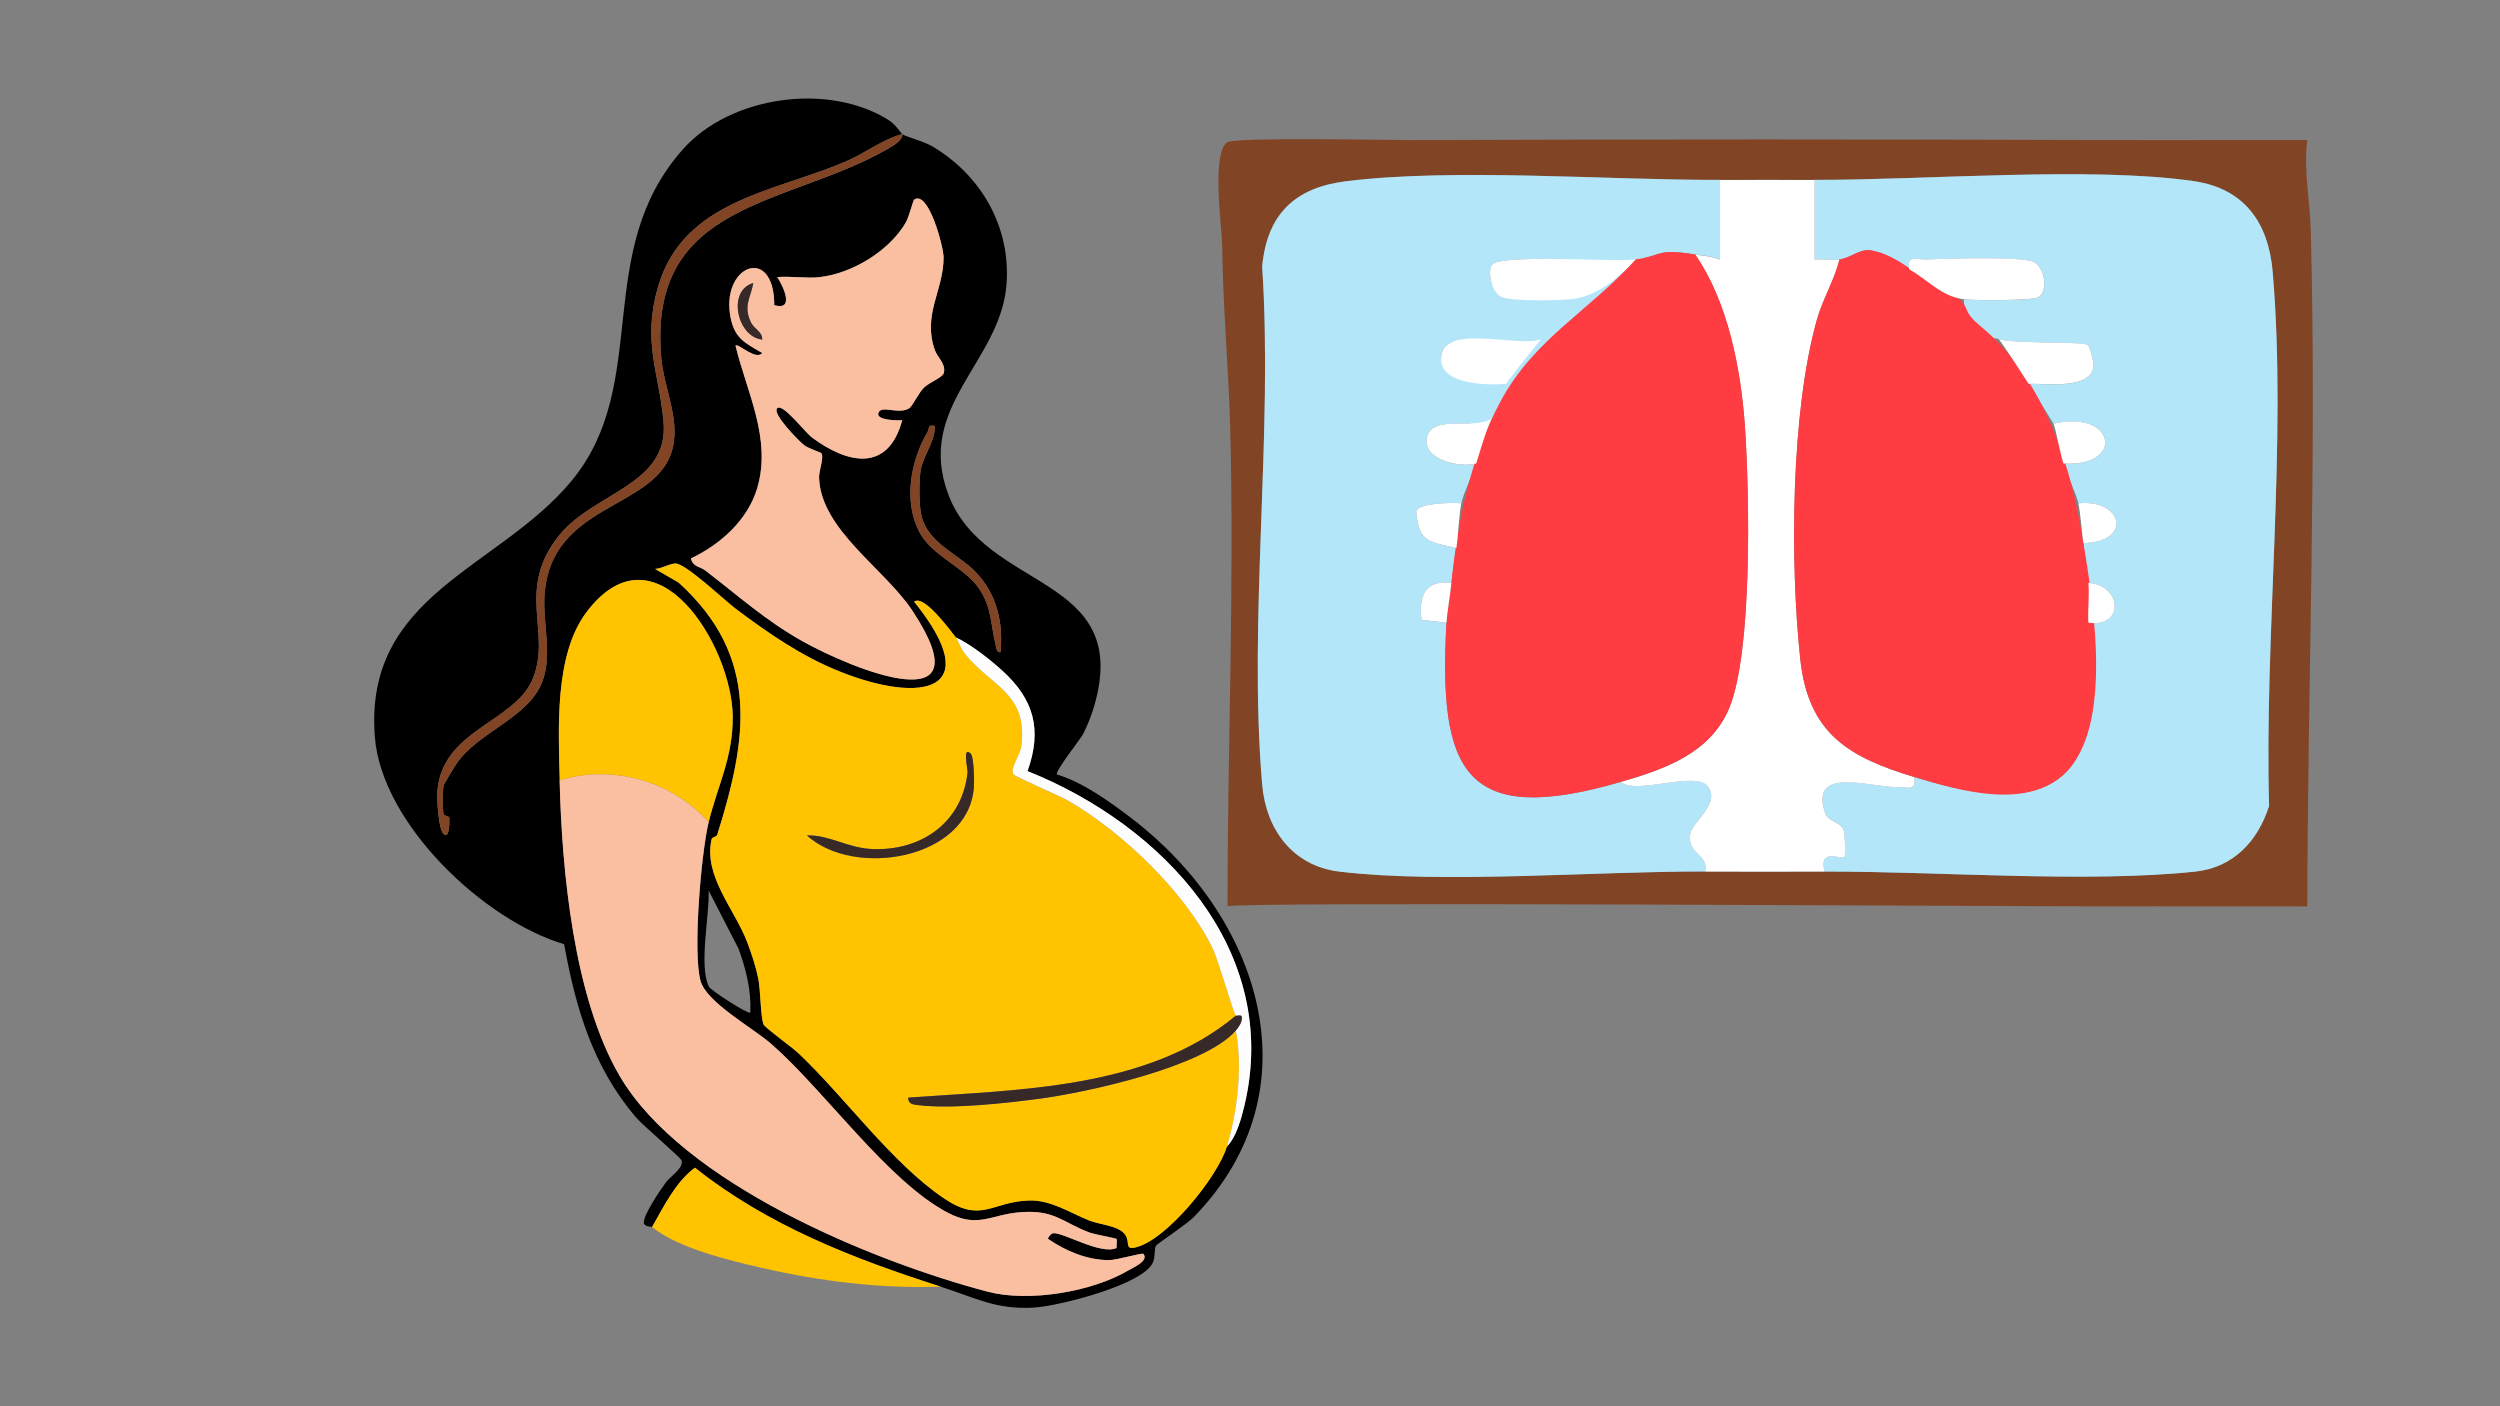 <?xml version="1.0" encoding="UTF-8"?>
<svg id="_Слой_1" data-name="Слой_1" xmlns="http://www.w3.org/2000/svg" version="1.1" viewBox="0 0 453.54 255.12">
  <rect x="0" y="0" width="453.54" height="255.12" fill="#808080" stroke="none"/>
  <!-- Generator: Adobe Illustrator 29.5.1, SVG Export Plug-In . SVG Version: 2.1.0 Build 141)  -->
  <defs>
    <style>
      .st0 {
        fill: #372928;
      }

      .st1 {
        fill: #fff;
      }

      .st2 {
        fill: #814424;
      }

      .st3 {
        fill: #ffc300;
      }

      .st4 {
        fill: #b4e6fa;
      }

      .st5 {
        fill: #fabea0;
      }

      .st6 {
        fill: #ff3c41;
      }

      .st7 {
        fill: #fdfdfd;
      }
    </style>
  </defs>
  <g id="_Слой_11" data-name="_Слой_1">
    <polygon class="st4" points="269.16 88.47 266.41 74.43 283.68 58.85 293.55 61.22 295.26 72.64 284.7 86.77 269.16 88.47"/>
    <g>
      <path d="M118.29,222.62c-.18-.14-1.02-.03-1.39-.51-.74-.97,3.03-6.42,3.86-7.55s3.31-2.66,2.89-4.03c-.17-.55-7.08-6.4-8.35-7.9-7.76-9.16-10.85-19.71-12.96-31.34-14.6-4.32-33.07-21.84-34.33-37.53-2.08-25.95,22.43-30.54,35.66-46.5,14.66-17.69,3.58-41.55,20.27-60.23,8.61-9.63,26.26-12.1,37.19-5.3,1.4.87,2.37,2.5,2.53,2.6-3.53.96-6.64,3.4-9.99,4.87-12.74,5.58-29.73,6.93-34.33,22.94-2.85,9.92.21,15.37,1.03,24.39,1.03,11.42-12.53,12.76-18.83,20.48-8.21,10.06-1.26,17.75-4.99,26.35-3.32,7.67-16.26,9.07-17.2,20.08-.13,1.51.16,6.91,1.11,7.86,1.14,1.14,1.08-2.58,1.05-2.91-.04-.39-.95-.28-1.05-.7-.18-.75-.17-4.41.01-5.19.05-.22,1.9-3.3,2.24-3.8,4.03-6.03,13.14-8.33,15.69-15.1,1.92-5.09-.12-10.86.43-16.32,1.56-15.66,19.07-14.93,22.81-24.74,2.16-5.68-1.15-11.79-1.67-17.48-2.61-28.69,22.86-27.53,41.18-38.1.69-.4,2.76-1.57,2.51-2.62.89.55,3.88,1.26,5.57,2.27,8.82,5.26,14.18,14.63,13.36,25.04-1.09,14.01-16.56,22.1-10.55,38.06,6.67,17.71,33.43,14.36,26.47,38.37-.44,1.51-1.26,3.65-1.99,5.04-.55,1.04-5.23,6.9-4.77,7.38,4.73,1.45,9.47,4.86,13.45,7.89,23.19,17.67,33.99,49.07,11.42,72.36-1.36,1.4-6.69,4.87-6.91,5.25-.34.59-.1,1.93-.53,2.98-1.72,4.12-17.13,7.94-21.48,8.23-6.96.46-10.83-1.8-17.01-3.77-15.85-5.05-31.48-11.12-44.62-21.59-3.49,2.57-5.61,6.95-7.79,10.78h.01ZM148.82,50.26c-2.45.29-5.33-.21-7.83,0,1.12,1.69,3.21,6.18-.54,5.09,0-11.16-9.96-7.15-7.87,2.51.8,3.68,2.79,4.45,5.7,6.18-1.24,1.4-4.38-1.86-4.86-1.35,2.06,8.54,6.58,16.86,3.95,25.83-1.71,5.84-6.75,10.28-12.05,12.79.44,1.61,1.63,1.42,2.65,2.2,5.93,4.54,10.86,9.02,17.51,12.76,9.01,5.07,33.67,15.21,20.05-5.46-5.04-7.65-16.64-14.73-16.95-24.16-.04-1.28.92-3.65.43-4.43-.09-.15-2.39-.89-3.13-1.46-.94-.73-5.9-5.77-4.89-6.71s5.01,4.34,6.3,5.31c6.49,4.83,13.83,6.39,16.38-3.15-.57.11-4.92.07-4.31-1.35s3.6.4,5.56-.79c.61-.37,1.72-2.86,2.78-3.84.93-.85,3.25-1.77,3.48-2.5.53-1.64-1.1-2.84-1.59-4.21-2.29-6.46,1.58-10.8,1.58-16.83,0-1.85-2.72-12.28-5.34-10.48-.18.13-.94,3.18-1.52,4.16-2.98,5.12-9.65,9.19-15.51,9.88h.02ZM169.62,77.28c-1.44-.3-.93.37-1.34,1.06-3.11,5.26-4.41,12.65-1.47,18.22,2.28,4.32,8.18,6.32,10.83,10.25,2.27,3.36,2.07,6.41,2.95,10.02.13.54.16,1.63.92,1.5.53-5.47-.69-10.61-4.56-14.61-3.12-3.23-8.61-5.15-9.79-10.2-.44-1.89-.44-5.87-.19-7.83.39-2.97,2.67-5.46,2.65-8.42h0ZM173.4,115.63c-1-1.25-5.79-7.87-7.56-6.48,13.25,16.45,1.3,18.57-13.49,12.67-6.93-2.76-12.96-6.94-18.87-11.38-2.12-1.6-9.16-8.31-10.98-8.22-1.07.05-2.49.93-3.66.99l4.27,2.47c14.9,13.52,12.45,28.39,7.02,45.73-.14.43-.93.42-1.02.8-1.56,6.68,4.19,12.73,6.48,18.79.77,2.04,1.58,4.52,2,6.64.38,1.93.4,7.08.95,8.23.3.61,5.23,4.17,6.23,5.12,8.55,8.07,16.96,19.99,26.52,26.43,6.8,4.59,8.71.53,15.43.36,3.95-.1,7.37,2.22,10.84,3.62,1.88.76,5.47.94,6.58,2.61.93,1.41-.16,2.75,1.85,2.29,5.61-1.3,14.9-12.76,16.58-18.28,1.71-1.71,2.61-5.03,3.17-7.36,6.78-28.29-14.95-51.03-39.33-60.76,2.68-7.51,1.2-13.01-4.65-18.3-2.2-1.99-5.74-4.77-8.36-5.96h0ZM101.54,141.57c.39,16.32,2.56,39.41,10.91,53.66,11.36,19.39,45.77,33.6,66.78,39.12,7.4,1.95,18.9.03,25.52-3.89.79-.47,3.76-1.73,2.69-2.98-.21-.24-4.81,1.13-6.21,1.13-4,0-7.87-1.65-11.07-3.84-.13-.24.59-.99.85-1.03,1.71-.3,8.74,4.04,11.58,2.66-.07-.44.12-1.46,0-1.61-.16-.2-3.95-.8-5.01-1.21-5.06-1.97-6.3-4.14-12.54-3.65-5.31.41-7.59,2.95-13.07.09-10.89-5.69-22.33-22.14-32.04-30.63-3.37-2.95-11.77-7.52-12.84-11.47-1.41-5.2.12-23.13,1.49-28.78,1.59-6.56,4.44-11.71,4.36-19.19-.12-12.69-13.96-35.5-26.52-18.9-5.88,7.77-5.08,21.32-4.86,30.53h-.02ZM136.12,183.71c.19-4.01-.78-7.92-2.15-11.63l-5.41-10.52c.18,4.42-1.8,13.54.02,17.4.34.72,7.21,5.12,7.54,4.75h0Z"/>
      <path class="st3" d="M170.7,233.42c-10.95.39-21.87-.97-32.52-3.41-6.02-1.38-15.19-3.6-19.89-7.4,2.18-3.83,4.3-8.21,7.79-10.78,13.14,10.47,28.77,16.54,44.62,21.59Z"/>
      <path class="st3" d="M222.57,208.03c-1.68,5.52-10.97,16.98-16.58,18.28-2.01.47-.91-.88-1.85-2.29-1.11-1.67-4.7-1.85-6.58-2.61-3.47-1.4-6.89-3.72-10.84-3.62-6.73.17-8.63,4.22-15.43-.36-9.56-6.45-17.96-18.36-26.52-26.43-1-.95-5.93-4.51-6.23-5.12-.55-1.15-.57-6.3-.95-8.23-.42-2.13-1.23-4.61-2-6.64-2.29-6.06-8.04-12.11-6.48-18.79.09-.38.88-.37,1.02-.8,5.42-17.34,7.88-32.21-7.02-45.73l-4.27-2.47c1.17-.06,2.59-.94,3.66-.99,1.82-.09,8.86,6.63,10.98,8.22,5.91,4.44,11.94,8.62,18.87,11.38,14.79,5.9,26.74,3.78,13.49-12.67,1.77-1.39,6.57,5.23,7.56,6.48.4.5.86,1.98,1.64,2.96,4.7,5.95,11.49,7.09,10.26,16.78-.21,1.7-2.16,4.09-1.4,5.14.32.45,8.35,3.88,9.86,4.74,9.78,5.62,21.22,16.57,26.21,26.74,1.1,2.24,3.75,11.81,4.23,12.25-16.03,13.38-39.5,13.42-59.44,14.86,0,1.22.94,1.26,1.87,1.37,5.99.74,15.94-.36,22.1-1.19,8.62-1.16,29.76-5.78,35.47-12.35,1.26,6.49.31,14.73-1.62,21.07v.02ZM176.1,136.71c-1.56-1.48-.51,2.84-.57,3.42-.99,9.24-8.61,14.37-17.54,13.88-4.32-.24-7.68-2.6-11.59-2.45,8.54,7.78,29.19,4.38,30.27-8.62.09-1.1.05-5.65-.57-6.24h0Z"/>
      <path class="st5" d="M128.56,149.13c-1.37,5.64-2.9,23.58-1.49,28.78,1.07,3.95,9.47,8.52,12.84,11.47,9.72,8.49,21.16,24.94,32.04,30.63,5.48,2.87,7.76.33,13.07-.09,6.24-.49,7.48,1.68,12.54,3.65,1.07.41,4.85,1.01,5.01,1.21.12.15-.07,1.17,0,1.61-2.83,1.38-9.87-2.97-11.58-2.66-.26.05-.98.79-.85,1.03,3.2,2.19,7.07,3.84,11.07,3.84,1.4,0,6-1.37,6.21-1.13,1.07,1.25-1.9,2.51-2.69,2.98-6.61,3.92-18.11,5.83-25.52,3.89-21.01-5.52-55.42-19.73-66.78-39.12-8.35-14.24-10.52-37.33-10.91-53.66,9.52-2.96,20.43.11,27.02,7.56h.02Z"/>
      <path class="st5" d="M148.82,50.26c5.86-.69,12.53-4.77,15.51-9.88.57-.99,1.33-4.04,1.52-4.16,2.61-1.8,5.34,8.62,5.34,10.48,0,6.03-3.87,10.37-1.58,16.83.49,1.37,2.12,2.57,1.59,4.21-.24.73-2.56,1.64-3.48,2.5-1.06.98-2.17,3.46-2.78,3.84-1.97,1.19-4.95-.65-5.56.79s3.75,1.45,4.31,1.35c-2.56,9.54-9.9,7.97-16.38,3.15-1.3-.96-5.27-6.27-6.3-5.31s3.95,5.98,4.89,6.71c.74.57,3.04,1.32,3.13,1.46.5.78-.47,3.15-.43,4.43.3,9.43,11.9,16.51,16.95,24.16,13.63,20.67-11.04,10.53-20.05,5.46-6.65-3.74-11.59-8.22-17.51-12.76-1.02-.78-2.2-.59-2.65-2.2,5.3-2.51,10.33-6.95,12.05-12.79,2.63-8.97-1.89-17.29-3.95-25.83.48-.51,3.62,2.75,4.86,1.35-2.91-1.73-4.9-2.5-5.7-6.18-2.09-9.66,7.86-13.67,7.87-2.51,3.75,1.09,1.66-3.4.54-5.09,2.5-.21,5.39.29,7.83,0h-.02ZM136.66,51.34c-4.81,1.38-2.93,9.82,1.62,10.26.05-1.44-1.44-1.87-2.03-3.09-1.46-2.98-.1-4.35.41-7.17Z"/>
      <path class="st3" d="M128.56,149.13c-6.58-7.45-17.5-10.52-27.02-7.56-.22-9.2-1.02-22.76,4.86-30.53,12.56-16.6,26.4,6.21,26.52,18.9.07,7.48-2.77,12.63-4.36,19.19Z"/>
      <path class="st2" d="M163.68,24.32c.25,1.05-1.83,2.22-2.51,2.62-18.32,10.57-43.79,9.41-41.18,38.1.52,5.69,3.83,11.8,1.67,17.48-3.73,9.81-21.24,9.08-22.81,24.74-.55,5.46,1.49,11.24-.43,16.32-2.55,6.77-11.66,9.07-15.69,15.1-.33.5-2.19,3.58-2.24,3.8-.18.78-.19,4.44-.01,5.19.1.41,1.01.31,1.05.7.04.32.09,4.05-1.05,2.91-.95-.95-1.24-6.35-1.11-7.86.93-11.01,13.87-12.41,17.2-20.08,3.72-8.6-3.23-16.29,4.99-26.35,6.3-7.72,19.86-9.06,18.83-20.48-.82-9.02-3.88-14.47-1.03-24.39,4.61-16.01,21.6-17.35,34.33-22.94,3.35-1.47,6.45-3.91,9.99-4.87h0Z"/>
      <path class="st7" d="M173.4,115.63c2.62,1.19,6.15,3.97,8.36,5.96,5.85,5.29,7.33,10.8,4.65,18.3,24.39,9.74,46.12,32.47,39.33,60.76-.56,2.33-1.46,5.65-3.17,7.36,1.93-6.34,2.88-14.59,1.62-21.07.56-.65,1.17-1.51,1.1-2.43-.05-.58-.95-.14-1.1-.28-.47-.44-3.13-10.01-4.23-12.25-4.99-10.17-16.43-21.12-26.21-26.74-1.51-.87-9.54-4.3-9.86-4.74-.76-1.06,1.19-3.44,1.4-5.14,1.23-9.69-5.56-10.83-10.26-16.78-.78-.98-1.24-2.46-1.64-2.96h0Z"/>
      <path class="st2" d="M169.62,77.28c.02,2.96-2.26,5.45-2.65,8.42-.26,1.95-.25,5.93.19,7.83,1.18,5.06,6.67,6.98,9.79,10.2,3.87,4,5.09,9.14,4.56,14.61-.76.13-.79-.96-.92-1.5-.88-3.61-.68-6.66-2.95-10.02-2.65-3.92-8.55-5.93-10.83-10.25-2.94-5.58-1.64-12.96,1.47-18.22.41-.69-.1-1.36,1.34-1.06h0Z"/>
      <path class="st0" d="M224.19,184.25c.15.14,1.05-.3,1.1.28.07.92-.54,1.78-1.1,2.43-5.71,6.57-26.85,11.19-35.47,12.35-6.16.83-16.11,1.92-22.1,1.19-.92-.11-1.86-.15-1.87-1.37,19.93-1.45,43.41-1.49,59.44-14.86v-.02Z"/>
      <path class="st0" d="M176.1,136.71c.61.58.66,5.13.57,6.24-1.09,13-21.74,16.4-30.27,8.62,3.92-.15,7.28,2.21,11.59,2.45,8.93.49,16.55-4.65,17.54-13.88.06-.59-.99-4.9.57-3.42h0Z"/>
      <path class="st0" d="M136.66,51.34c-.51,2.82-1.87,4.19-.41,7.17.6,1.22,2.09,1.66,2.03,3.09-4.55-.44-6.43-8.88-1.62-10.26Z"/>
    </g>
    <g>
      <path class="st4" d="M282.83,89.41l-24.04-19.68s11.02-18.62,13.32-20.15,21.89-6.13,21.89-6.13c0,0,8.74,6.5,8.74,7.21s-3.06,24.45-3.06,24.45l-16.85,14.3Z"/>
      <g>
        <path class="st2" d="M256.99,25.41c42.1-.16,84.28-.15,126.38,0,11.72.04,23.49-.03,35.21,0-.69,5.55.48,10.91.63,16.43,1.09,40.67-.55,81.84-.63,122.59-12.04.03-24.08-.04-36.11,0-13.38.04-159.78-.92-159.78,0,0-28.9,1.26-57.79.49-86.69-.29-11.07-1.34-22.12-1.45-33.18-.03-3.19-2.02-16.72.9-18.75,1.41-.98,29.81-.38,34.36-.39h0ZM309.35,158.11c7.21.02,14.46.02,21.67,0,20.55-.05,47.6,2.11,67.25,0,6.89-.74,11.36-5.55,13.37-11.91-.88-31,3.29-66.23.65-96.91-.76-8.87-5.1-15.08-14.26-16.43-18.56-2.73-48.88-.17-68.82-.24-5.7-.02-11.45-.02-17.15,0-20.54.07-48.33-2.19-67.9.25-9.28,1.16-14.33,6.03-15.19,15.5,2.02,30.39-2.56,63.95,0,93.95.7,8.14,5.54,14.77,14,15.79,18.68,2.25,46.58-.08,66.37-.02v.02Z"/>
        <path class="st4" d="M331.01,158.11c-1.11-4.49,2.97-2.03,3.62-2.7.17-.17.12-4.04-.15-4.83-.49-1.45-2.82-1.53-3.33-2.99-3.08-8.78,8.12-4.75,12.98-4.81,1.73-.02,3.64.86,3.13-1.82,11.85,3.59,28.3,7.19,31.36-8.81,1.35-7.04.59-12.39.23-19.18,6.65.95,6.07-6.86,0-7.22-.19-1.97-.6-5.07-.9-7.22,8.87-.15,7.31-8.03-.9-7.22-.34-1.6-2-5.02-2.71-7.22,11.2.75,9.49-9.86-1.81-7.22-.17-.4-3.75-6-4.51-7.22,3.15-.12,11.27,1.13,11.77-3.17.09-.73-.66-3.66-1.07-3.92-.96-.61-13.42-.18-16.11-1.03-.13-.16-1.27-.05-1.71-.56-1.9-2.19-4.93-3.92-4.6-6.67,1.97.24,12.63.28,13.59-.4,1.73-1.21,1.05-5.4-.95-6.38-2.12-1.03-16-.58-19.45-.45-1.74.07-3.62-.93-3.12,1.81-1.32-.73-6.1-3.34-6.99-3.46-2-.28-3.57,1.36-5.65,1.66-1.4.2-3.07-.13-4.52,0v-14.45c19.94.06,50.27-2.49,68.83.24,9.16,1.35,13.5,7.56,14.26,16.43,2.64,30.68-1.53,65.91-.65,96.91-2.01,6.36-6.48,11.17-13.37,11.91-19.66,2.1-46.71-.06-67.25,0h-.02Z"/>
        <path class="st4" d="M312.05,32.63v14.44c-1.77-.69-3.28-.71-4.51-.9-7.28-1.14-5.69.21-10.83.9-4.09.55-24.75-1.09-26.06,1.02-.85,1.37.03,4.95,1.68,5.76,1.75.86,10.18.66,12.64.45-.46,3.23-3.67,4.96-5.42,7.22-4.08,1.73-18.78-3.33-18.1,4.02.4,4.31,8.54,4.37,11.78,4.11-.86,1.39-1.94,4.54-2.71,6.32-2.92,2.09-10.61-.84-11.64,3.33-1,4.05,5.85,5.65,8.94,4.79-.7,2.25-2.24,5.05-2.71,7.22-1.43-.17-7.95-.08-8.19,1.46.43,5.79,2.46,5.48,7.29,6.66-.31,2.07-.69,4.24-.9,6.32-4.87-.58-5.95,2.44-5.43,6.72l4.53.51c-1.47,27.07,3.25,37.12,31.59,28.89,3.04,2.39,13.7-2.17,15.87.84,2.31,3.21-2.98,6.4-3.25,8.66-.45,3.85,3.37,3.4,2.73,6.74-19.79-.06-47.69,2.27-66.37.02-8.46-1.02-13.31-7.65-14-15.79-2.56-30.01,2.01-63.56,0-93.95.86-9.47,5.9-14.35,15.19-15.5,19.57-2.44,47.36-.19,67.9-.25h-.02Z"/>
        <path class="st1" d="M329.21,32.63v14.45c1.45-.13,3.11.2,4.51,0-.92,3.75-3.02,7.12-4.07,10.83-4.77,16.82-4.93,44.21-3.04,61.73,1.45,13.5,8.84,17.75,20.65,21.33.51,2.68-1.4,1.79-3.13,1.82-4.86.07-16.06-3.97-12.98,4.81.51,1.46,2.84,1.53,3.33,2.99.27.79.32,4.66.15,4.83-.65.68-4.73-1.78-3.62,2.7-7.21.02-14.46.02-21.67,0,.65-3.35-3.18-2.89-2.73-6.74.26-2.26,5.55-5.45,3.25-8.66-2.17-3.01-12.83,1.55-15.87-.84,7.98-2.32,16.21-5.16,19.66-13.29,4.33-10.23,3.72-39.33,2.9-51.24-.72-10.36-3.06-22.57-9.02-31.15,1.23.19,2.74.21,4.51.9v-14.44c5.71-.02,11.45-.02,17.16,0v-.03Z"/>
        <path class="st6" d="M346.47,48.71c2.6,1.78,5.11,3.8,7.63,4.89.68.29,1.39.58,1.88,1.13.48.54.68,1.25,1.01,1.89.66,1.25,1.82,2.14,2.9,3.06,10.23,8.71,15.33,23.04,17.56,35.91,1.94,11.2,6.23,34.75-2.24,44.07-6.89,7.59-19.61,3.82-27.96,1.29-11.81-3.57-19.19-7.83-20.65-21.33-1.89-17.52-1.73-44.91,3.04-61.73,1.05-3.71,3.15-7.07,4.07-10.83,2.08-.3,3.65-1.94,5.65-1.66,2.46.36,4.81,1.73,7.1,3.29v.02Z"/>
        <path class="st1" d="M356.29,54.29c-4.17-.51-6.41-3.47-9.93-5.42-.5-2.73,1.38-1.74,3.12-1.81,3.45-.14,17.33-.58,19.45.45,2,.98,2.68,5.16.95,6.38-.96.67-11.63.64-13.59.4h0Z"/>
        <path class="st1" d="M362.61,61.52c2.7.86,15.15.42,16.11,1.03.41.26,1.16,3.19,1.07,3.92-.5,4.29-8.62,3.04-11.77,3.17-.96-1.53-4.57-7.1-5.42-8.12h.01Z"/>
        <path class="st1" d="M374.34,84.08c-.67-2.08-1.36-6.16-1.81-7.22,11.3-2.64,13,7.98,1.81,7.22Z"/>
        <path class="st1" d="M377.95,98.53c-.3-2.12-.54-5.54-.9-7.22,8.22-.81,9.77,7.08.9,7.22Z"/>
        <path class="st1" d="M378.86,112.97c-.13-2.38.22-4.86,0-7.22,6.07.36,6.65,8.17,0,7.22Z"/>
        <path class="st6" d="M307.54,46.17c5.95,8.58,8.3,20.8,9.02,31.15.82,11.91,1.43,41.02-2.9,51.24-3.45,8.13-11.68,10.97-19.66,13.29-28.34,8.24-33.07-1.82-31.59-28.89.08-1.55.68-5.02.9-7.22,1.15-11.33,3.47-22.79,8.9-32.91,6.15-11.46,16.21-16.46,24.5-25.77,5.14-.69,3.55-2.04,10.83-.9h0Z"/>
        <path class="st1" d="M296.71,47.07c-3.05,3.43-7.24,6.83-11.74,7.22-2.46.22-10.89.41-12.64-.45-1.65-.81-2.54-4.39-1.68-5.76,1.31-2.1,21.97-.47,26.06-1.02h0Z"/>
        <path class="st1" d="M279.56,61.52c-1.53,1.98-5.39,6.64-6.32,8.12-3.24.26-11.38.2-11.78-4.11-.68-7.35,14.01-2.29,18.1-4.02h0Z"/>
        <path class="st1" d="M267.82,84.08c-3.09.86-9.94-.74-8.94-4.79,1.04-4.18,8.73-1.24,11.64-3.33-.95,2.2-1.95,5.71-2.71,8.12h0Z"/>
        <path class="st1" d="M265.11,91.31c-.42,1.94-.52,5.56-.9,8.12-4.83-1.18-6.85-.87-7.29-6.66.24-1.54,6.76-1.63,8.19-1.46Z"/>
        <path class="st1" d="M263.31,105.75c-.22,2.2-.82,5.67-.9,7.22l-4.53-.51c-.52-4.27.56-7.29,5.43-6.72h0Z"/>
      </g>
    </g>
  </g>
</svg>